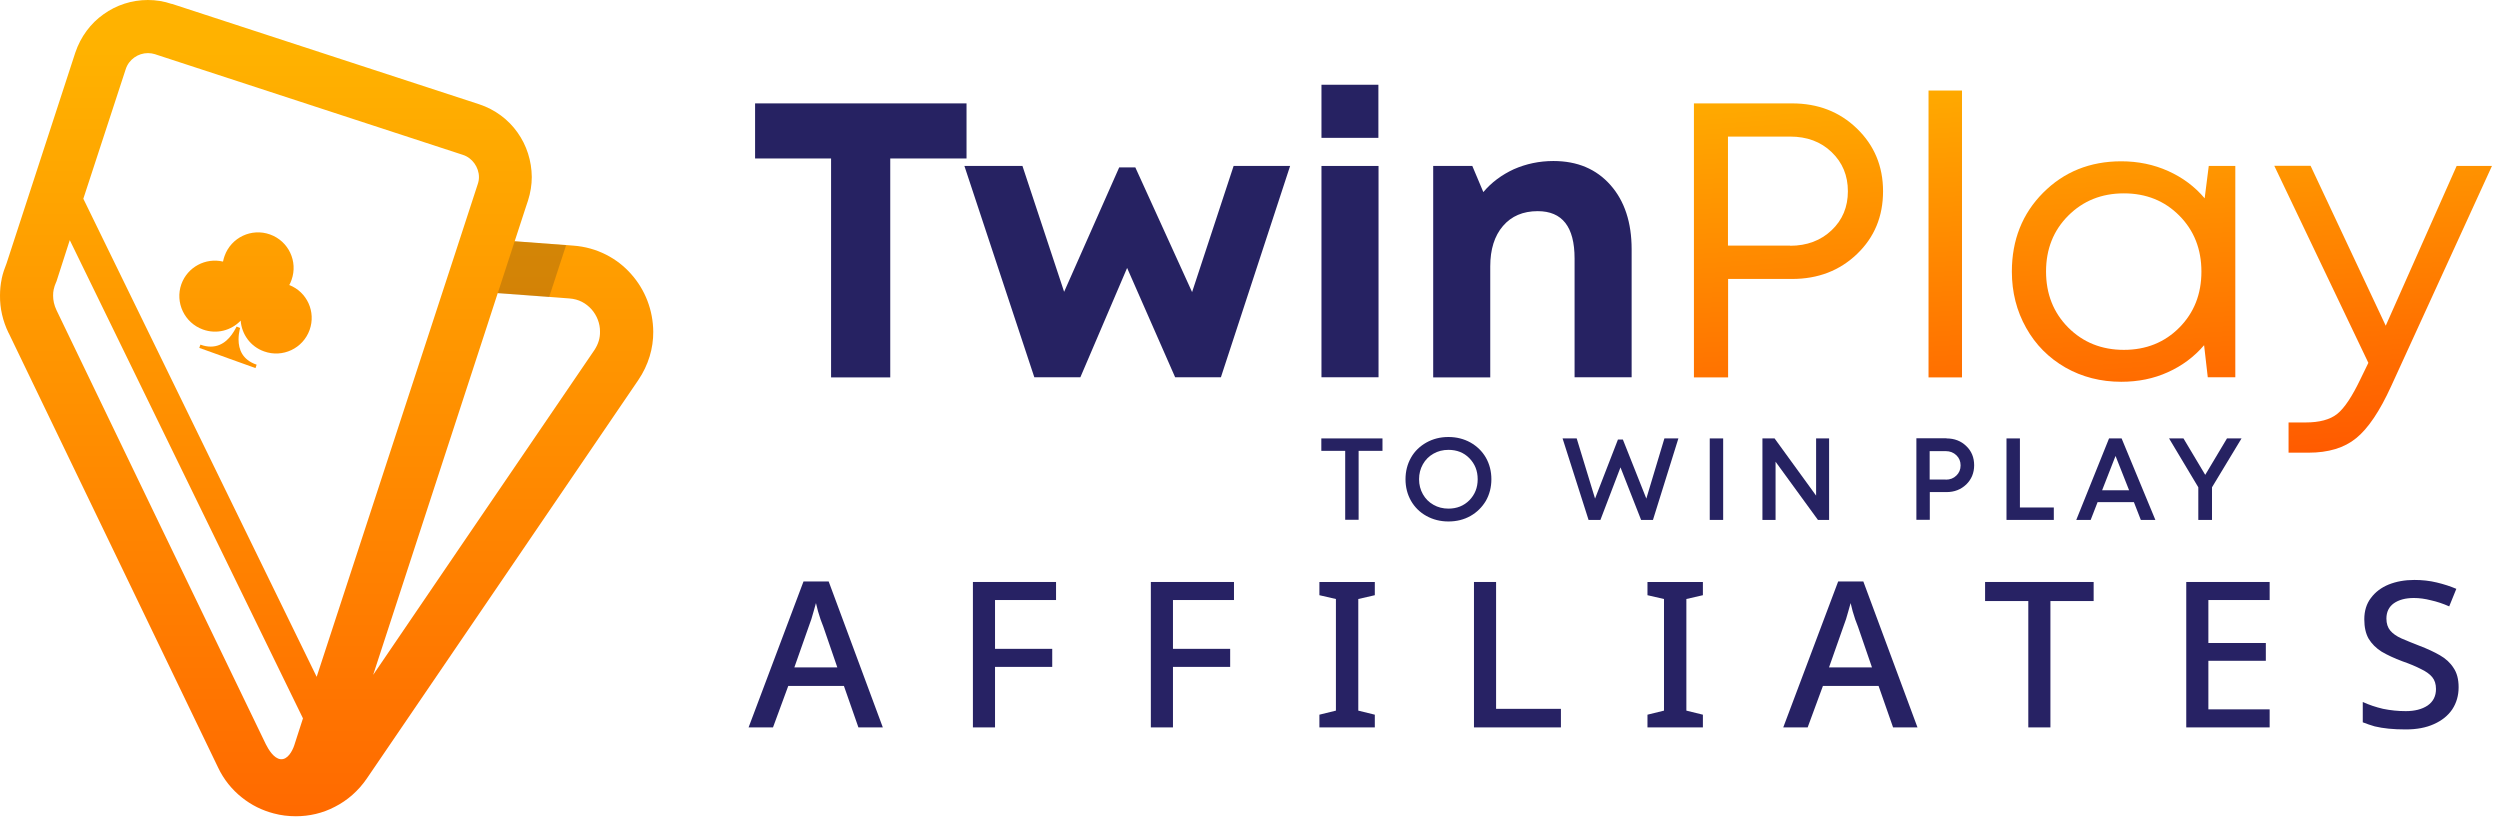 <svg width="177" height="58" viewBox="0 0 177 58" fill="none" xmlns="http://www.w3.org/2000/svg">
<g clip-path="url(#clip0_4_21)">
<path d="M68.43 7.32V11.22H63.03V26.72H58.84V11.22H53.46V7.32H68.43Z" fill="#262262"/>
<path d="M87.34 11.75H91.34L86.44 26.71H83.2L79.8 18.97L76.49 26.71H73.23L68.28 11.75H72.39L75.34 20.66L79.24 11.85H80.38L84.4 20.68L87.34 11.75Z" fill="#262262"/>
<path d="M93.56 9.77V6H97.59V9.76H93.56V9.77ZM93.56 26.72V11.75H97.6V26.71H93.56V26.72Z" fill="#262262"/>
<path d="M109.98 11.4C111.68 11.4 113.02 11.97 114.02 13.1C115.02 14.23 115.52 15.75 115.52 17.65V26.71H111.48V18.3C111.48 16.06 110.61 14.95 108.87 14.95C107.83 14.95 107.01 15.3 106.41 16C105.81 16.7 105.51 17.65 105.51 18.86V26.72H101.47V11.75H104.24L105.02 13.6C105.6 12.91 106.32 12.38 107.18 11.98C108.05 11.6 108.98 11.4 109.98 11.4Z" fill="#262262"/>
<path d="M126.88 7.32C128.71 7.32 130.24 7.91 131.47 9.1C132.7 10.29 133.32 11.77 133.32 13.54C133.32 15.32 132.71 16.8 131.48 17.98C130.25 19.16 128.72 19.75 126.88 19.75H122.35V26.72H119.93V7.32H126.88ZM126.74 17.4C127.93 17.4 128.91 17.03 129.68 16.3C130.45 15.57 130.83 14.65 130.83 13.54C130.83 12.43 130.45 11.51 129.68 10.77C128.91 10.03 127.93 9.67 126.74 9.67H122.34V17.39H126.74V17.4Z" fill="url(#paint0_linear_4_21)"/>
<path d="M136.54 26.72V6.41H138.91V26.72H136.54Z" fill="url(#paint1_linear_4_21)"/>
<path d="M156.38 11.75H158.26V26.71H156.31L156.05 24.44C155.35 25.26 154.49 25.9 153.49 26.35C152.48 26.81 151.38 27.03 150.18 27.03C148.73 27.03 147.41 26.69 146.23 26.02C145.05 25.34 144.12 24.41 143.45 23.21C142.78 22.02 142.44 20.69 142.44 19.23C142.44 16.99 143.18 15.13 144.65 13.65C146.12 12.17 147.97 11.42 150.18 11.42C151.38 11.42 152.49 11.65 153.51 12.11C154.53 12.57 155.39 13.21 156.09 14.04L156.38 11.75ZM146.43 23.19C147.48 24.24 148.79 24.77 150.37 24.77C151.95 24.77 153.26 24.24 154.3 23.19C155.34 22.14 155.86 20.82 155.86 19.23C155.86 17.64 155.34 16.32 154.3 15.27C153.26 14.22 151.95 13.69 150.37 13.69C148.79 13.69 147.48 14.22 146.43 15.27C145.38 16.32 144.86 17.64 144.86 19.22C144.86 20.81 145.38 22.13 146.43 23.19Z" fill="url(#paint2_linear_4_21)"/>
<path d="M173.93 11.75H176.43L169.3 27.33C168.49 29.11 167.66 30.34 166.82 31.02C165.98 31.71 164.85 32.05 163.44 32.05H162.03V29.91H163.23C164.22 29.91 164.97 29.71 165.48 29.3C165.99 28.89 166.54 28.06 167.14 26.8L167.68 25.69L161.02 11.74H163.59L168.91 23.06L173.93 11.75Z" fill="url(#paint3_linear_4_21)"/>
<path d="M97.88 31.04V31.92H96.19V36.8H95.24V31.92H93.55V31.04H97.88Z" fill="#262262"/>
<path d="M104.11 36.53C103.65 36.79 103.13 36.92 102.55 36.92C101.98 36.92 101.46 36.79 100.99 36.53C100.52 36.27 100.16 35.91 99.9 35.46C99.64 35 99.51 34.49 99.51 33.93C99.51 33.37 99.64 32.86 99.9 32.4C100.16 31.94 100.53 31.59 100.99 31.33C101.46 31.07 101.97 30.94 102.55 30.94C103.12 30.94 103.64 31.07 104.11 31.33C104.57 31.59 104.94 31.95 105.2 32.4C105.46 32.86 105.59 33.37 105.59 33.93C105.59 34.49 105.46 35 105.2 35.46C104.93 35.91 104.57 36.27 104.11 36.53ZM102.55 36.01C103.15 36.01 103.64 35.81 104.03 35.42C104.42 35.02 104.62 34.53 104.62 33.93C104.62 33.33 104.42 32.84 104.03 32.44C103.64 32.04 103.14 31.85 102.55 31.85C102.16 31.85 101.8 31.94 101.49 32.12C101.17 32.3 100.92 32.55 100.74 32.87C100.56 33.19 100.47 33.54 100.47 33.93C100.47 34.32 100.56 34.67 100.74 34.99C100.92 35.31 101.17 35.56 101.49 35.74C101.8 35.92 102.16 36.01 102.55 36.01Z" fill="#262262"/>
<path d="M117.84 31.04H118.83L117.03 36.81H116.19L114.73 33.09L113.31 36.81H112.47L110.63 31.04H111.63L112.93 35.3L114.55 31.12H114.9L116.56 35.3L117.84 31.04Z" fill="#262262"/>
<path d="M121.05 36.81V31.04H122V36.81H121.05Z" fill="#262262"/>
<path d="M128.57 31.04H129.5V36.81H128.71L125.71 32.69V36.81H124.78V31.04H125.64L128.58 35.09V31.04H128.57Z" fill="#262262"/>
<path d="M137.81 31.04C138.37 31.04 138.84 31.22 139.21 31.58C139.59 31.94 139.77 32.4 139.77 32.94C139.77 33.48 139.58 33.94 139.21 34.3C138.83 34.66 138.37 34.84 137.81 34.84H136.63V36.8H135.68V31.03H137.81V31.04ZM137.76 33.96C138.07 33.96 138.32 33.86 138.51 33.67C138.71 33.48 138.81 33.24 138.81 32.95C138.81 32.66 138.71 32.42 138.51 32.23C138.31 32.04 138.06 31.94 137.76 31.94H136.62V33.95H137.76V33.96Z" fill="#262262"/>
<path d="M143.01 35.93H145.41V36.81H142.06V31.04H143.01V35.93Z" fill="#262262"/>
<path d="M151.57 36.81L151.08 35.55H148.51L148.02 36.81H147L149.32 31.04H150.21L152.6 36.81H151.57ZM149.78 32.28L148.83 34.71H150.74L149.78 32.28Z" fill="#262262"/>
<path d="M158.7 31.04L156.61 34.5V36.81H155.64V34.5L153.57 31.04H154.59L156.13 33.62L157.67 31.04H158.7Z" fill="#262262"/>
<path d="M174.07 48.656C174.07 49.244 173.92 49.766 173.62 50.222C173.32 50.666 172.888 51.014 172.324 51.266C171.772 51.518 171.106 51.644 170.326 51.644C169.882 51.644 169.48 51.626 169.12 51.59C168.76 51.554 168.43 51.5 168.13 51.428C167.842 51.344 167.56 51.248 167.284 51.14V49.7C167.728 49.904 168.208 50.066 168.724 50.186C169.252 50.294 169.786 50.348 170.326 50.348C170.962 50.348 171.478 50.216 171.874 49.952C172.27 49.676 172.468 49.286 172.468 48.782C172.468 48.434 172.378 48.152 172.198 47.936C172.018 47.72 171.748 47.528 171.388 47.36C171.04 47.18 170.608 47 170.092 46.82C169.516 46.604 169.024 46.376 168.616 46.136C168.22 45.884 167.914 45.578 167.698 45.218C167.494 44.858 167.392 44.402 167.392 43.85C167.392 43.25 167.548 42.746 167.86 42.338C168.172 41.918 168.592 41.6 169.12 41.384C169.66 41.168 170.266 41.06 170.938 41.06C171.502 41.06 172.03 41.12 172.522 41.24C173.026 41.36 173.488 41.51 173.908 41.69L173.404 42.932C172.972 42.74 172.54 42.596 172.108 42.5C171.688 42.392 171.286 42.338 170.902 42.338C170.314 42.338 169.84 42.464 169.48 42.716C169.132 42.968 168.958 43.328 168.958 43.796C168.958 44.144 169.048 44.426 169.228 44.642C169.408 44.858 169.672 45.044 170.02 45.2C170.38 45.356 170.806 45.53 171.298 45.722C171.838 45.926 172.318 46.148 172.738 46.388C173.158 46.628 173.482 46.928 173.71 47.288C173.95 47.636 174.07 48.092 174.07 48.656Z" fill="#272264"/>
<path d="M154.787 41.204H160.691V42.482H156.353V45.524H160.421V46.784H156.353V50.222H160.691V51.5H154.787V41.204Z" fill="#272264"/>
<path d="M148.23 41.204V42.554H145.17V51.5H143.604V42.554H140.544V41.204H148.23Z" fill="#272264"/>
<path d="M126.254 51.5L130.142 41.168H131.924L135.758 51.5H134.03L133.004 48.566H129.062L127.982 51.5H126.254ZM131.546 44.372C131.486 44.204 131.42 44.03 131.348 43.85C131.288 43.658 131.228 43.466 131.168 43.274C131.12 43.082 131.072 42.89 131.024 42.698C130.976 42.89 130.922 43.082 130.862 43.274C130.814 43.454 130.76 43.64 130.7 43.832C130.64 44.012 130.574 44.198 130.502 44.39L129.494 47.252H132.536L131.546 44.372Z" fill="#272264"/>
<path d="M116.641 51.5V50.6L117.811 50.312V42.41L116.641 42.14V41.204H120.565V42.14L119.395 42.41V50.312L120.565 50.6V51.5H116.641Z" fill="#272264"/>
<path d="M105.923 41.204V50.186H110.513V51.5H104.357V41.204H105.923Z" fill="#272264"/>
<path d="M93.413 51.5V50.6L94.583 50.312V42.41L93.413 42.14V41.204H97.337V42.14L96.167 42.41V50.312L97.337 50.6V51.5H93.413Z" fill="#272264"/>
<path d="M81.48 41.204H87.366V42.482H83.046V45.938H87.096V47.216H83.046V51.5H81.48V41.204Z" fill="#272264"/>
<path d="M68.882 41.204H74.768V42.482H70.448V45.938H74.498V47.216H70.448V51.5H68.882V41.204Z" fill="#272264"/>
<path d="M53 51.5L56.888 41.168H58.67L62.504 51.5H60.776L59.75 48.566H55.808L54.728 51.5H53ZM58.292 44.372C58.232 44.204 58.166 44.03 58.094 43.85C58.034 43.658 57.974 43.466 57.914 43.274C57.866 43.082 57.818 42.89 57.77 42.698C57.722 42.89 57.668 43.082 57.608 43.274C57.56 43.454 57.506 43.64 57.446 43.832C57.386 44.012 57.32 44.198 57.248 44.39L56.24 47.252H59.282L58.292 44.372Z" fill="#272264"/>
<path d="M19.38 57.58H19.37V57.57L19.38 57.58Z" fill="url(#paint4_linear_4_21)"/>
<path d="M44.69 19.41C43.71 18.29 42.26 17.51 40.59 17.39L40.08 17.35L36.44 17.08L37.23 14.66L37.38 14.21C37.56 13.65 37.65 13.08 37.65 12.53C37.64 11.39 37.29 10.29 36.64 9.38C36 8.47 35.05 7.75 33.92 7.38L12.16 0.27V0.28C11.61 0.09 11.04 0 10.47 0C9.33 0 8.23 0.36 7.33 1.01C6.42 1.65 5.71 2.6 5.33 3.73L0.47 18.63C0.33 18.98 0.2 19.35 0.12 19.73V19.75C0.04 20.12 -1.57362e-06 20.52 -1.57362e-06 20.93C-0.01 21.81 0.19 22.72 0.61 23.58L0.62 23.59L8.03 38.96L15.44 54.34C15.84 55.19 16.43 55.91 17.11 56.45C17.79 57 18.57 57.38 19.38 57.59C19.89 57.73 20.42 57.79 20.95 57.79C21.89 57.79 22.84 57.58 23.71 57.12C24.58 56.68 25.37 56 25.97 55.12L35.58 41.02L45.19 26.91C45.91 25.85 46.26 24.65 46.25 23.49C46.24 21.97 45.68 20.52 44.69 19.41ZM20.83 52.78C20.7 53.17 20.36 53.81 19.86 53.75C19.39 53.7 19.01 53.07 18.82 52.69L11.4 37.32L4 21.96C3.83 21.6 3.76 21.26 3.76 20.93C3.76 20.78 3.77 20.64 3.8 20.5C3.84 20.33 3.89 20.16 3.96 20.01L4 19.92L4.94 17L21.45 50.86L20.83 52.78ZM22.42 47.92L5.9 14.07L8.9 4.9C9.01 4.55 9.23 4.27 9.51 4.07C9.79 3.87 10.13 3.76 10.48 3.76C10.65 3.76 10.82 3.79 10.99 3.84L11.01 3.85L32.76 10.96C33.11 11.07 33.39 11.29 33.59 11.57C33.79 11.85 33.91 12.19 33.91 12.54C33.91 12.71 33.88 12.88 33.82 13.05L32.14 18.2L22.42 47.92ZM42.08 24.79L32.47 38.89L26.42 47.78L34.45 23.18L35.24 20.75L38.88 21.02L40.31 21.13C40.99 21.18 41.49 21.47 41.88 21.9C42.26 22.33 42.49 22.91 42.48 23.48C42.49 23.92 42.37 24.35 42.08 24.79Z" fill="url(#paint5_linear_4_21)"/>
<path d="M14.37 23.33C15.34 23.68 16.37 23.4 17.04 22.7C17.11 23.66 17.73 24.54 18.7 24.88C20.01 25.35 21.45 24.67 21.92 23.36C22.38 22.08 21.74 20.67 20.48 20.18C20.54 20.07 20.6 19.95 20.64 19.82C21.11 18.51 20.43 17.07 19.12 16.6C17.81 16.13 16.37 16.81 15.9 18.12C15.85 18.25 15.82 18.38 15.79 18.52C14.56 18.23 13.28 18.9 12.84 20.12C12.38 21.42 13.06 22.86 14.37 23.33Z" fill="url(#paint6_linear_4_21)"/>
<path d="M17.15 25.06C16.96 24.75 16.89 24.39 16.89 24.04C16.89 23.79 16.92 23.55 16.97 23.33L17 23.22L16.9 23.18L16.88 23.17L16.85 23.16L16.75 23.12L16.7 23.22C16.54 23.52 16.32 23.86 16.03 24.11C15.74 24.36 15.38 24.54 14.92 24.54C14.7 24.54 14.46 24.5 14.19 24.4L14.11 24.63L16.09 25.34L16.11 25.35L18.09 26.06L18.13 25.94L18.17 25.82C17.65 25.64 17.34 25.37 17.15 25.06Z" fill="url(#paint7_linear_4_21)"/>
<path opacity="0.2" d="M40.08 17.36L38.88 21.03L35.24 20.76L36.44 17.08L40.08 17.36Z" fill="#231F20"/>
</g>
<defs>
<linearGradient id="paint0_linear_4_21" x1="125.522" y1="4.109" x2="127.647" y2="34.816" gradientUnits="userSpaceOnUse">
<stop stop-color="#FFB200"/>
<stop offset="1" stop-color="#FF5A00"/>
</linearGradient>
<linearGradient id="paint1_linear_4_21" x1="136.806" y1="3.328" x2="138.93" y2="34.036" gradientUnits="userSpaceOnUse">
<stop stop-color="#FFB200"/>
<stop offset="1" stop-color="#FF5A00"/>
</linearGradient>
<linearGradient id="paint2_linear_4_21" x1="149.443" y1="2.454" x2="151.567" y2="33.161" gradientUnits="userSpaceOnUse">
<stop stop-color="#FFB200"/>
<stop offset="1" stop-color="#FF5A00"/>
</linearGradient>
<linearGradient id="paint3_linear_4_21" x1="167.8" y1="1.184" x2="169.925" y2="31.891" gradientUnits="userSpaceOnUse">
<stop stop-color="#FFB200"/>
<stop offset="1" stop-color="#FF5A00"/>
</linearGradient>
<linearGradient id="paint4_linear_4_21" x1="19.372" y1="51.173" x2="19.372" y2="63.976" gradientUnits="userSpaceOnUse">
<stop stop-color="#FFB200"/>
<stop offset="1" stop-color="#FF5A00"/>
</linearGradient>
<linearGradient id="paint5_linear_4_21" x1="23.12" y1="3.547" x2="23.12" y2="69.304" gradientUnits="userSpaceOnUse">
<stop stop-color="#FFB200"/>
<stop offset="1" stop-color="#FF5A00"/>
</linearGradient>
<linearGradient id="paint6_linear_4_21" x1="17.383" y1="3.546" x2="17.383" y2="69.305" gradientUnits="userSpaceOnUse">
<stop stop-color="#FFB200"/>
<stop offset="1" stop-color="#FF5A00"/>
</linearGradient>
<linearGradient id="paint7_linear_4_21" x1="16.132" y1="3.546" x2="16.132" y2="69.304" gradientUnits="userSpaceOnUse">
<stop stop-color="#FFB200"/>
<stop offset="1" stop-color="#FF5A00"/>
</linearGradient>
<clipPath id="clip0_4_21">
<rect width="177" height="58" fill="white"/>
</clipPath>
</defs>
</svg>
